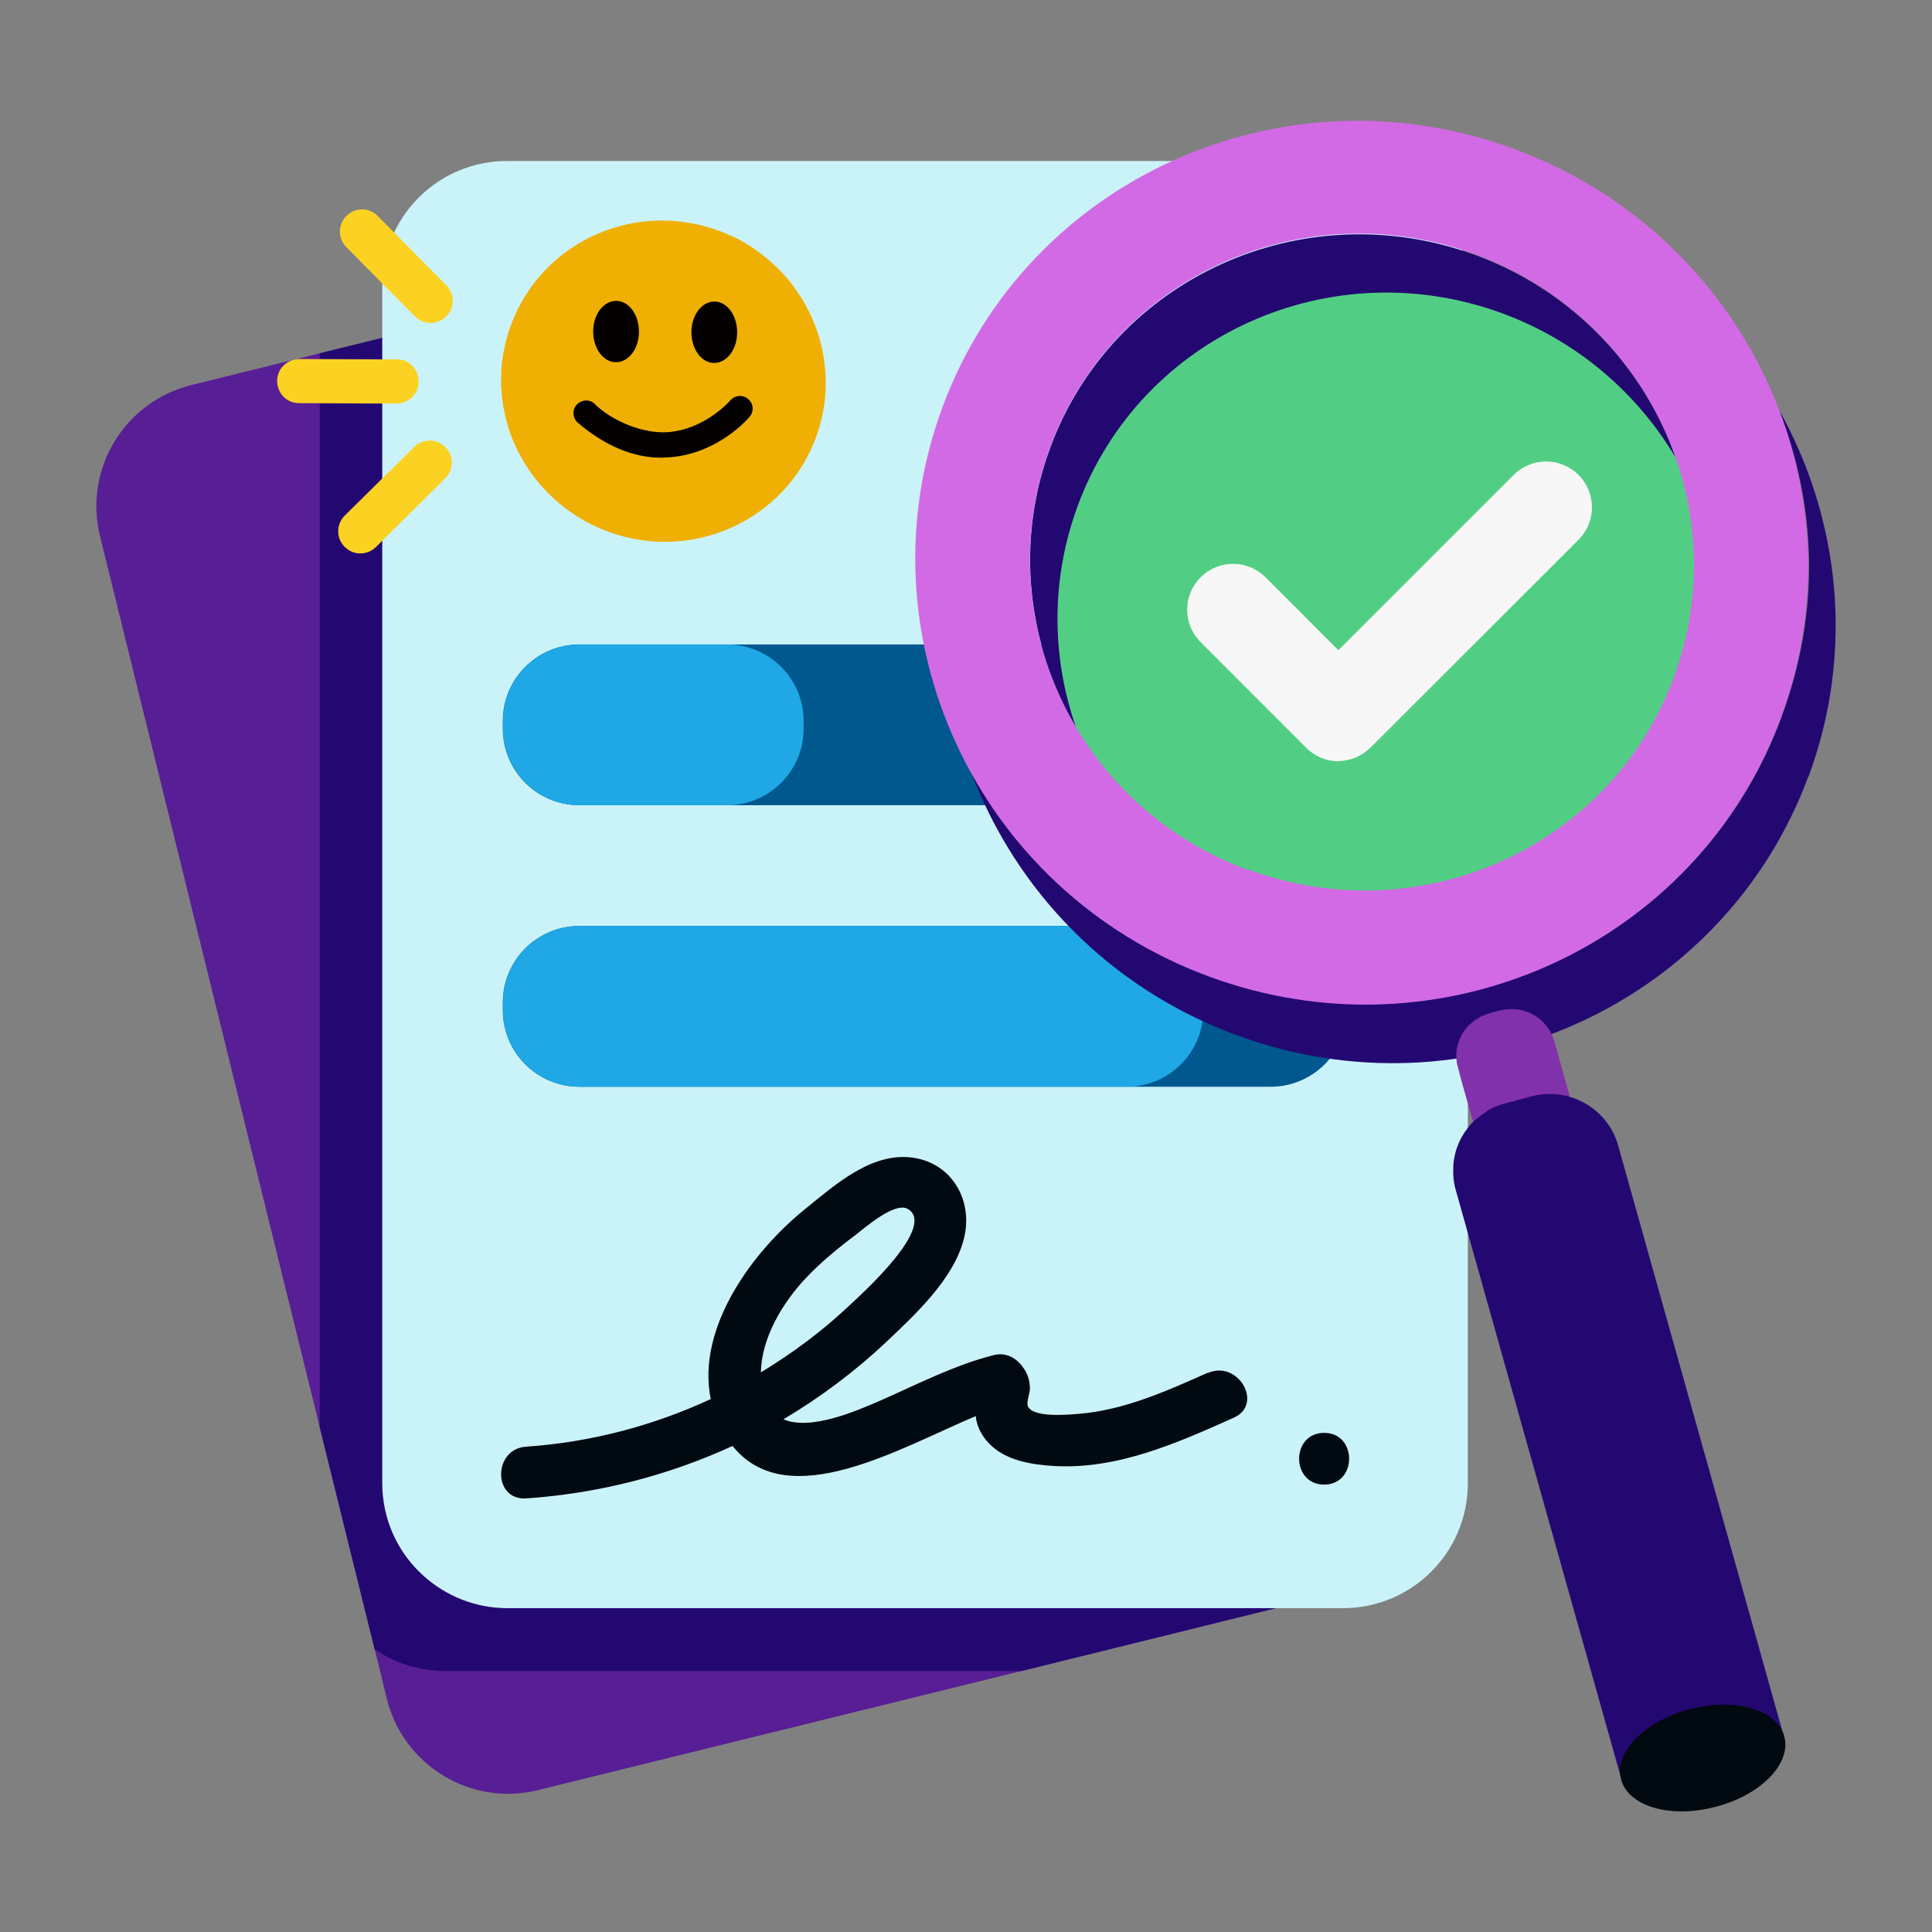 <svg width="40" height="40" viewBox="0 0 40 40" fill="none" xmlns="http://www.w3.org/2000/svg">
<rect x="0" y="0" width="40" height="40" fill="#808080" stroke="none"/>
<path d="M29.076 32.305C28.767 32.595 28.381 32.809 27.938 32.919L21.152 34.595L11.138 37.062C9.752 37.405 8.352 36.557 8.009 35.171L7.757 34.143L6.619 29.543L2.071 11.1C1.728 9.714 2.576 8.314 3.966 7.971L6.624 7.314L17.505 4.629L20.757 3.824C21.728 3.586 22.705 3.924 23.314 4.629C23.581 4.929 23.781 5.3 23.886 5.719L29.095 26.805L29.833 29.786C30.062 30.733 29.743 31.691 29.076 32.305Z" fill="#581E96"/>
<path d="M29.095 26.8V32.005C29.095 32.105 29.095 32.205 29.076 32.305C28.767 32.596 28.381 32.81 27.938 32.919L21.152 34.596H9.21C8.672 34.596 8.172 34.429 7.757 34.148L6.619 29.548V7.315L17.5 4.629H23.314C23.581 4.929 23.781 5.3 23.886 5.719L29.095 26.805V26.8Z" fill="#240872"/>
<path d="M30.39 5.919V30.709C30.39 32.142 29.233 33.295 27.805 33.295H10.505C9.838 33.295 9.233 33.042 8.771 32.628C8.243 32.157 7.914 31.471 7.914 30.704V5.919C7.914 4.485 9.071 3.333 10.5 3.333H27.8C29.233 3.333 30.386 4.49 30.386 5.919H30.39Z" fill="#CAF3F9"/>
<path d="M26.305 16.671H11.996C11.12 16.671 10.41 15.962 10.41 15.086V14.928C10.41 14.052 11.12 13.343 11.996 13.343H26.305C27.182 13.343 27.891 14.052 27.891 14.928V15.086C27.891 15.962 27.182 16.671 26.305 16.671ZM27.891 20.914V20.757C27.891 19.881 27.182 19.171 26.305 19.171H11.996C11.12 19.171 10.41 19.881 10.41 20.757V20.914C10.41 21.79 11.12 22.5 11.996 22.5H26.305C27.182 22.5 27.891 21.79 27.891 20.914Z" fill="#00588E"/>
<path d="M15.052 16.671H12C11.124 16.671 10.414 15.962 10.414 15.086V14.928C10.414 14.052 11.124 13.343 12 13.343H15.052C15.928 13.343 16.638 14.052 16.638 14.928V15.086C16.638 15.962 15.928 16.671 15.052 16.671ZM24.914 20.914V20.757C24.914 19.881 24.204 19.171 23.328 19.171H12C11.124 19.171 10.414 19.881 10.414 20.757V20.914C10.414 21.79 11.124 22.5 12 22.5H23.328C24.204 22.5 24.914 21.79 24.914 20.914Z" fill="#1FA8E5"/>
<path d="M16.89 9.066C16.252 10.78 14.324 11.652 12.581 11.004C11.738 10.69 11.095 10.081 10.724 9.342C10.681 9.257 10.638 9.166 10.605 9.08C10.495 8.8 10.424 8.5 10.39 8.195C10.381 8.071 10.367 7.942 10.376 7.819C10.376 7.666 10.386 7.509 10.414 7.357C10.448 7.147 10.5 6.942 10.576 6.738L10.619 6.628C10.719 6.385 10.843 6.157 10.991 5.952C10.991 5.947 10.995 5.942 11 5.938C11.857 4.752 13.438 4.242 14.89 4.78C14.914 4.79 14.929 4.795 14.952 4.804C15.205 4.9 15.438 5.023 15.648 5.176C15.681 5.2 15.71 5.219 15.738 5.242C15.914 5.371 16.071 5.514 16.219 5.676C16.324 5.785 16.424 5.914 16.509 6.047C16.581 6.147 16.648 6.257 16.705 6.366C16.848 6.633 16.957 6.923 17.019 7.219C17.038 7.309 17.057 7.409 17.067 7.504C17.138 8.014 17.081 8.547 16.89 9.066Z" fill="#EFB003"/>
<path d="M13.229 6.867C13.229 6.514 13.019 6.229 12.757 6.229C12.495 6.229 12.281 6.509 12.281 6.862C12.281 7.214 12.491 7.5 12.753 7.5C13.015 7.5 13.229 7.219 13.229 6.867Z" fill="#050000"/>
<path d="M15.262 6.881C15.262 6.529 15.053 6.243 14.791 6.243C14.529 6.243 14.315 6.524 14.315 6.877C14.315 7.229 14.524 7.515 14.786 7.515C15.048 7.515 15.262 7.234 15.262 6.881Z" fill="#050000"/>
<path d="M11.962 8.752C11.858 8.657 11.839 8.495 11.934 8.385C12.029 8.276 12.205 8.257 12.305 8.357C12.681 8.728 13.329 8.985 13.834 8.947C14.601 8.885 15.11 8.304 15.12 8.29C15.215 8.181 15.377 8.166 15.491 8.262C15.601 8.357 15.615 8.519 15.52 8.628C15.496 8.662 14.872 9.385 13.882 9.466C13.82 9.466 13.753 9.476 13.691 9.476C13.11 9.476 12.529 9.233 11.962 8.752Z" fill="#050000"/>
<path d="M8.572 9.256L7.138 10.675C6.957 10.856 6.957 11.147 7.138 11.323C7.319 11.504 7.6 11.504 7.786 11.323L9.219 9.904C9.4 9.723 9.4 9.433 9.219 9.256C9.038 9.075 8.757 9.075 8.572 9.256ZM8.21 7.442L6.196 7.433C5.948 7.433 5.734 7.637 5.738 7.89C5.738 8.142 5.943 8.352 6.196 8.347L8.21 8.356C8.457 8.356 8.672 8.152 8.667 7.899C8.667 7.771 8.615 7.656 8.534 7.571C8.448 7.485 8.338 7.437 8.21 7.437V7.442ZM7.172 4.471C6.995 4.647 6.991 4.942 7.172 5.118L8.591 6.552C8.772 6.733 9.053 6.733 9.238 6.552C9.424 6.371 9.419 6.08 9.238 5.904L7.819 4.471C7.638 4.29 7.357 4.29 7.172 4.471Z" fill="#FCD222"/>
<path d="M25.001 28.423C24.158 28.799 23.272 29.195 22.343 29.271C22.11 29.29 21.396 29.357 21.282 29.118C21.244 29.037 21.329 28.828 21.324 28.733C21.315 28.561 21.277 28.442 21.177 28.304C21.034 28.104 20.82 27.995 20.572 28.056C19.753 28.266 19.01 28.652 18.244 28.99C17.739 29.209 16.786 29.628 16.22 29.385C16.982 28.933 17.701 28.395 18.348 27.785C18.948 27.218 19.739 26.485 19.953 25.661C20.158 24.885 19.734 24.099 18.92 23.971C18.053 23.837 17.286 24.533 16.663 25.037C15.577 25.914 14.415 27.49 14.715 28.966C13.515 29.523 12.22 29.861 10.891 29.952C10.205 29.999 10.201 31.066 10.891 31.023C12.372 30.923 13.82 30.556 15.167 29.937C16.315 31.371 18.653 29.966 20.205 29.318C20.205 29.333 20.205 29.342 20.205 29.357C20.239 29.561 20.329 29.728 20.472 29.88C20.815 30.242 21.353 30.323 21.824 30.352C23.134 30.428 24.377 29.875 25.544 29.352C26.172 29.071 25.629 28.147 25.005 28.428L25.001 28.423ZM16.667 26.48C16.982 26.142 17.343 25.847 17.71 25.571C17.886 25.437 18.529 24.866 18.801 25.033C19.386 25.395 17.858 26.776 17.586 27.028C17.029 27.556 16.41 28.014 15.753 28.414C15.767 27.695 16.201 26.98 16.667 26.48ZM27.415 30.737C26.724 30.737 26.724 29.666 27.415 29.666C28.105 29.666 28.105 30.737 27.415 30.737Z" fill="#020A11"/>
<path d="M35.014 14.834C33.709 18.343 29.767 20.124 26.205 18.8C24.486 18.162 23.167 16.915 22.414 15.4C22.324 15.224 22.243 15.043 22.171 14.862V14.853C21.943 14.286 21.8 13.672 21.738 13.057C21.714 12.8 21.695 12.548 21.705 12.291C21.709 11.981 21.729 11.662 21.781 11.343C21.848 10.915 21.957 10.491 22.109 10.081L22.195 9.857C22.4 9.362 22.652 8.895 22.957 8.472C22.962 8.462 22.967 8.453 22.981 8.443C24.733 6.024 27.962 4.972 30.938 6.081C30.981 6.1 31.014 6.11 31.067 6.124C31.586 6.319 32.057 6.576 32.486 6.881C32.552 6.924 32.609 6.967 32.676 7.019C33.038 7.281 33.362 7.576 33.662 7.905C33.881 8.134 34.086 8.395 34.257 8.662C34.4 8.867 34.543 9.091 34.652 9.315C34.947 9.857 35.162 10.448 35.295 11.062C35.333 11.253 35.371 11.453 35.39 11.648C35.533 12.686 35.419 13.781 35.029 14.838H35.024L35.014 14.834Z" fill="#51CE84"/>
<path d="M37.438 16.081C36.553 18.466 34.757 20.267 32.576 21.224C30.443 22.162 27.953 22.305 25.581 21.424C22.957 20.452 21.033 18.428 20.119 16.019C21.152 17.876 22.843 19.4 25.014 20.205C27.552 21.143 30.238 20.914 32.462 19.795C34.438 18.795 36.053 17.09 36.876 14.867C37.705 12.638 37.6 10.486 36.838 8.495C38.095 10.748 38.4 13.5 37.443 16.081H37.438Z" fill="#240872"/>
<path d="M34.682 9.457C33.896 8.143 32.672 7.071 31.125 6.495C27.558 5.171 23.615 6.952 22.315 10.467C21.748 12 21.772 13.614 22.277 15.057C21.277 13.357 21.01 11.238 21.748 9.257C23.048 5.748 26.996 3.967 30.558 5.286C32.567 6.029 34.029 7.605 34.691 9.467H34.687L34.682 9.457Z" fill="#240872"/>
<path d="M31.367 3.091C26.572 1.31 21.267 3.7 19.515 8.424C17.762 13.148 20.219 18.429 25.01 20.21C29.805 21.991 35.11 19.6 36.867 14.871C38.624 10.138 36.162 4.871 31.367 3.091ZM25.829 18.01C22.262 16.686 20.438 12.767 21.748 9.243C23.053 5.729 26.995 3.952 30.557 5.271C34.124 6.595 35.953 10.519 34.653 14.029C33.353 17.538 29.405 19.324 25.834 18L25.829 18.01Z" fill="#D36AE5"/>
<path d="M32.957 24.405L30.971 24.938L30.61 23.638L30.572 23.496V23.486L30.271 22.424L30.186 22.105C30.1 21.815 30.176 21.515 30.348 21.3L30.4 21.238C30.471 21.167 30.557 21.1 30.652 21.053C30.681 21.034 30.714 21.024 30.748 21.015C30.781 20.996 30.81 20.991 30.838 20.981L31.038 20.924C31.181 20.886 31.329 20.886 31.457 20.905C31.514 20.915 31.562 20.934 31.619 20.948C31.886 21.048 32.095 21.272 32.181 21.558L32.976 24.396H32.967L32.957 24.405Z" fill="#8131AA"/>
<path d="M36.933 35.919H36.924L33.5 23.709C33.314 23.047 32.681 22.619 32.019 22.652C31.924 22.652 31.824 22.671 31.724 22.695L31.138 22.852C31.028 22.881 30.919 22.924 30.828 22.976C30.8 22.99 30.781 23.014 30.752 23.033C30.733 23.043 30.714 23.057 30.7 23.067C30.647 23.105 30.6 23.143 30.552 23.181C30.528 23.205 30.505 23.224 30.481 23.247C30.471 23.257 30.457 23.267 30.447 23.281C30.414 23.319 30.381 23.362 30.352 23.405C30.333 23.428 30.314 23.452 30.3 23.481C30.271 23.528 30.243 23.576 30.219 23.628C30.209 23.652 30.2 23.671 30.19 23.695C30.166 23.752 30.147 23.805 30.133 23.866C30.128 23.886 30.124 23.905 30.119 23.924C30.105 23.985 30.095 24.052 30.09 24.119C30.09 24.128 30.09 24.138 30.09 24.147C30.081 24.3 30.09 24.457 30.133 24.614L33.566 36.824H33.571L34.062 36.69L34.562 36.562L35.347 36.352L36.947 35.924H36.943L36.933 35.919Z" fill="#240872"/>
<path d="M35.514 37.409C36.448 37.171 37.091 36.519 36.943 35.957C36.8 35.4 35.924 35.138 34.991 35.386C34.057 35.624 33.414 36.276 33.562 36.838C33.705 37.395 34.581 37.657 35.514 37.409Z" fill="#020A11"/>
<path d="M27.715 15.762C27.462 15.762 27.22 15.662 27.043 15.481L24.858 13.295C24.486 12.924 24.486 12.324 24.858 11.952C25.229 11.581 25.829 11.581 26.201 11.952L27.71 13.462L31.339 9.833C31.71 9.462 32.31 9.462 32.681 9.833C33.053 10.205 33.053 10.805 32.681 11.176L28.377 15.476C28.201 15.652 27.958 15.757 27.705 15.757L27.715 15.762Z" fill="#F7F7F7"/>
</svg>
